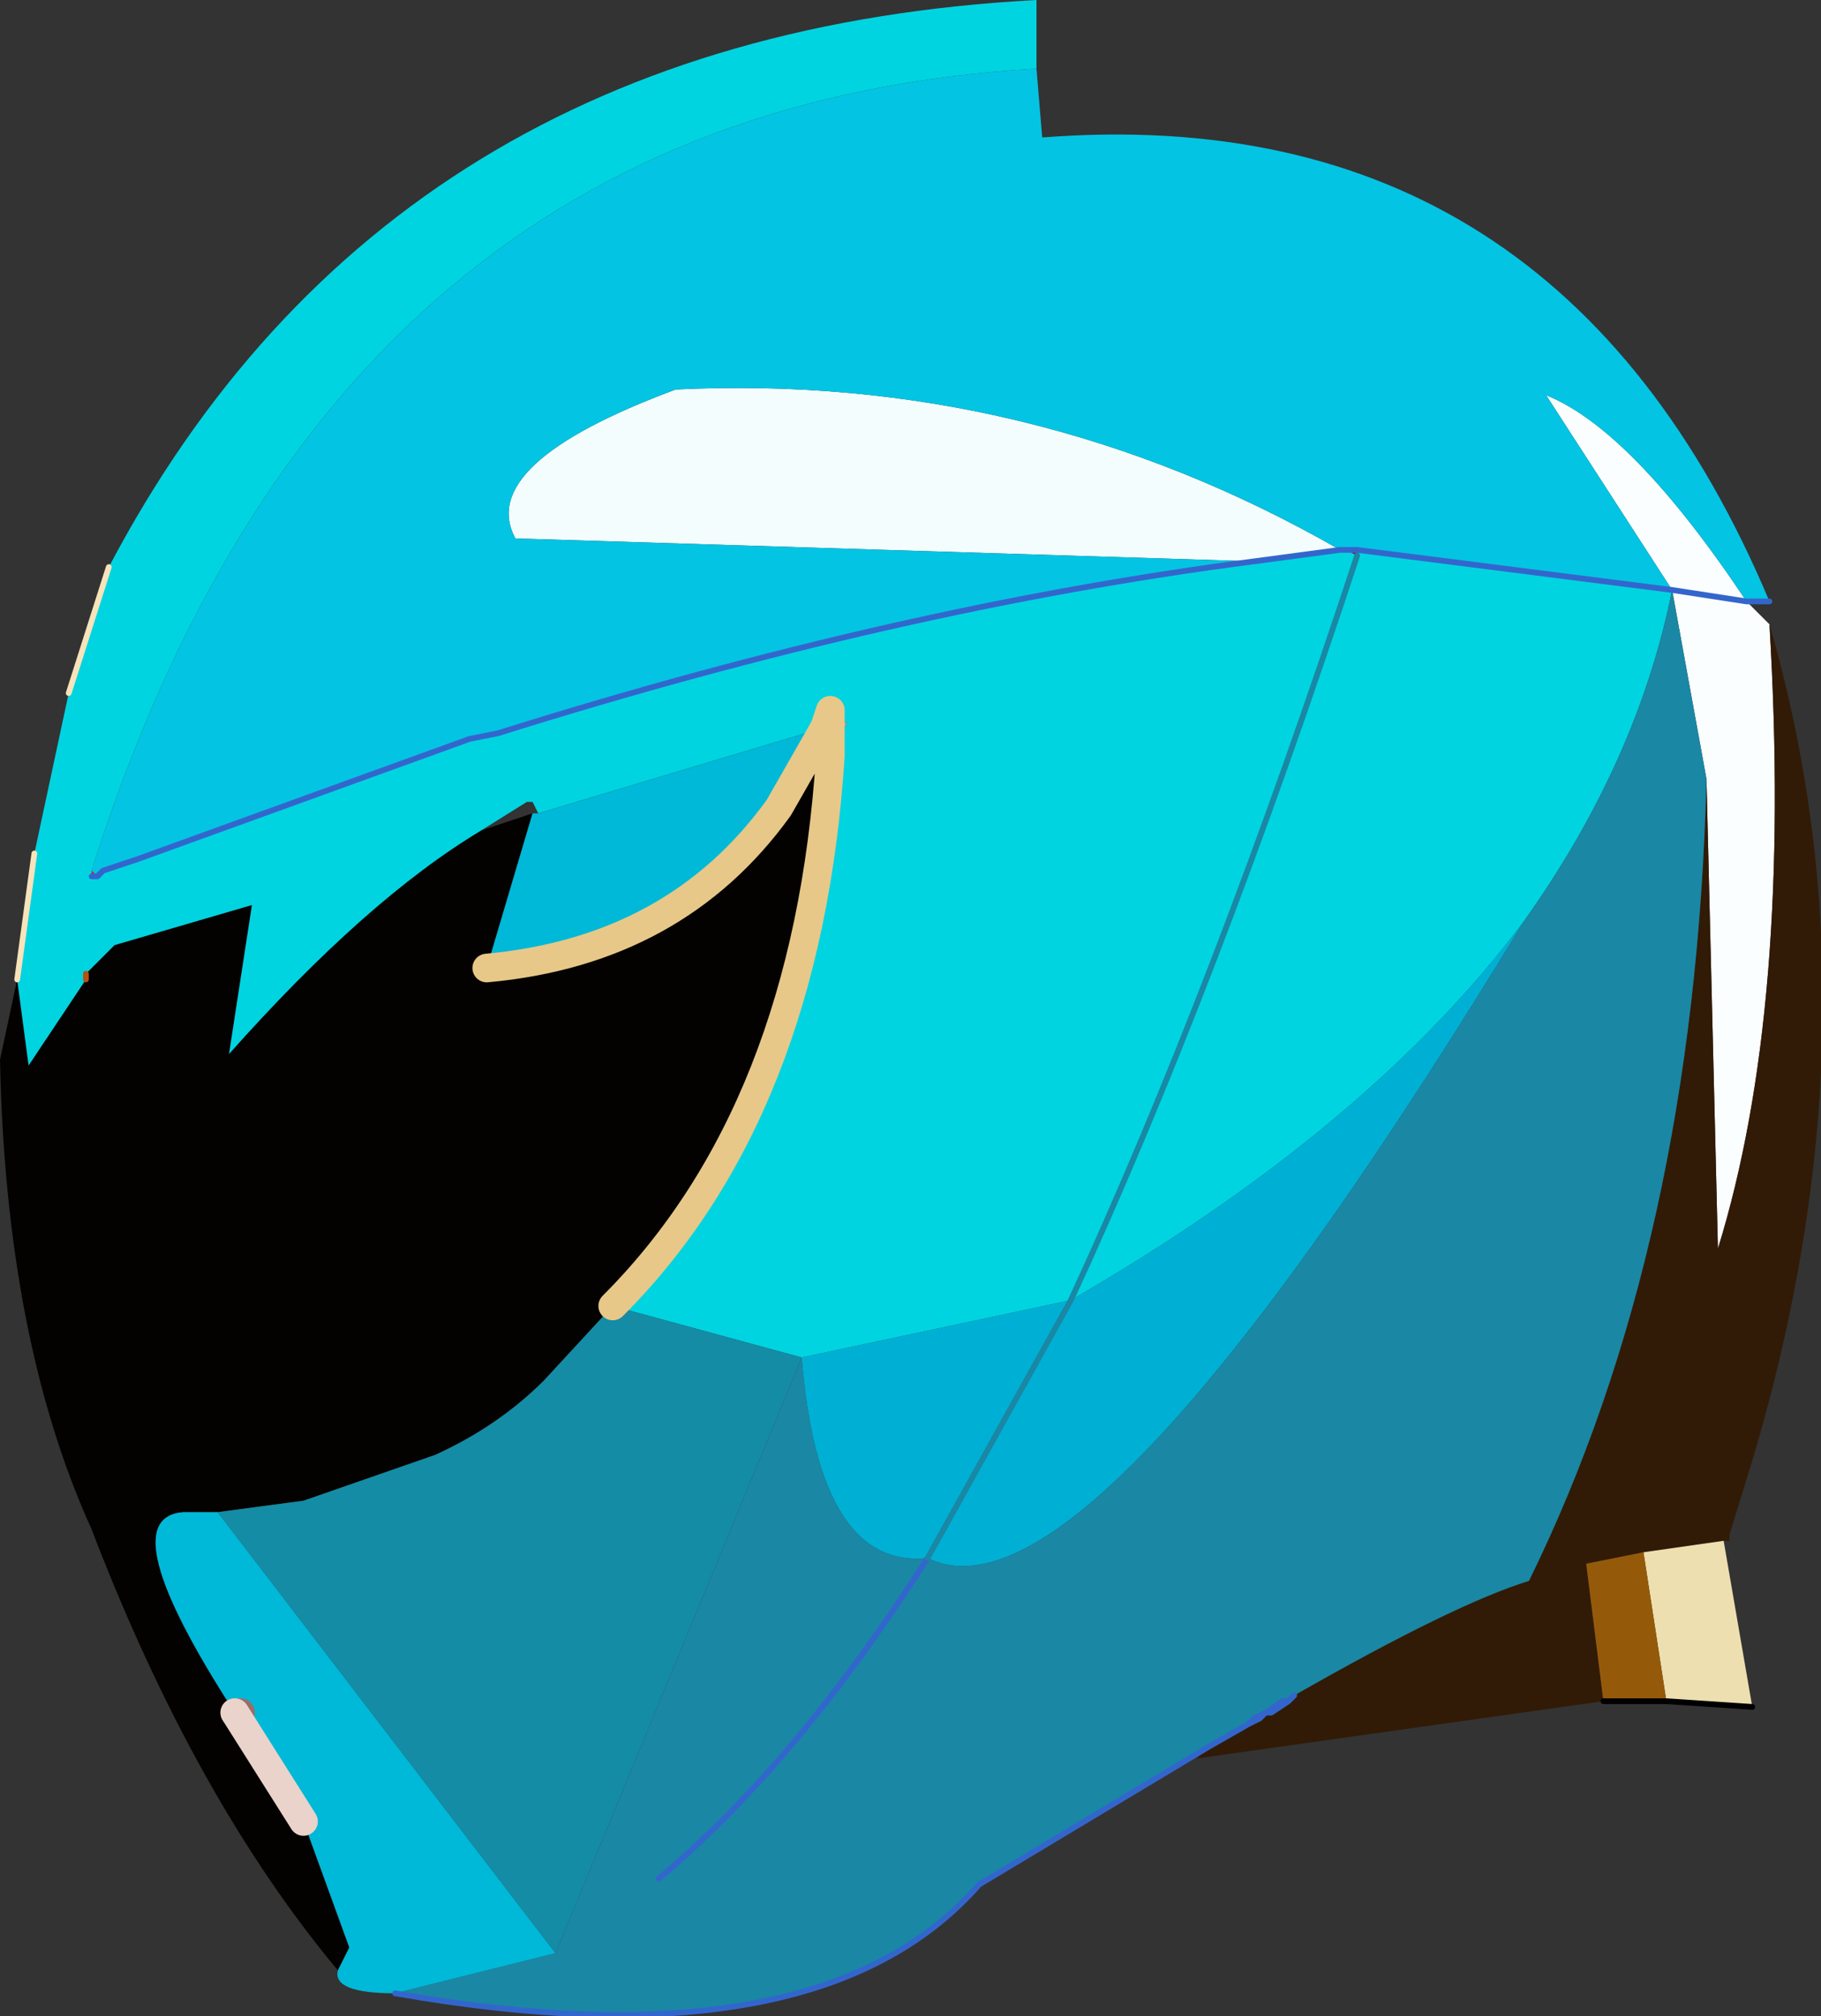 <?xml version="1.0" encoding="UTF-8" standalone="no"?>
<svg xmlns:xlink="http://www.w3.org/1999/xlink" height="17.6px" width="15.9px" xmlns="http://www.w3.org/2000/svg">
  <rect width="100%" height="100%" fill="#333333" stroke="none"/>
  <g transform="matrix(1.0, 0.0, 0.0, 1.0, 7.95, 8.8)">
    <path d="M-7.1 -1.15 L-7.15 -1.15 -7.15 -1.2 -7.1 -1.15" fill="#fa0021" fill-rule="evenodd" stroke="none"/>
    <path d="M3.9 -4.0 L3.9 -3.95 3.8 -4.0 3.9 -4.0 M-0.7 -2.45 L-0.75 -2.45 -0.7 -2.6 -0.7 -2.45" fill="#bf010d" fill-rule="evenodd" stroke="none"/>
    <path d="M3.75 -4.0 L3.0 -3.9 -3.45 -4.1 Q-3.8 -4.75 -2.05 -5.4 1.05 -5.55 3.75 -4.0" fill="#f4fdfe" fill-rule="evenodd" stroke="none"/>
    <path d="M7.3 -3.55 L7.5 -3.35 Q7.7 0.0 7.05 2.1 L6.95 -2.0 6.65 -3.65 5.55 -5.35 Q6.3 -5.05 7.3 -3.55 L6.65 -3.65 7.3 -3.55" fill="#fbfeff" fill-rule="evenodd" stroke="none"/>
    <path d="M7.5 -3.35 Q8.5 0.1 7.35 3.95 L7.15 4.6 7.15 4.65 7.1 4.65 6.4 4.75 5.9 4.85 6.05 6.05 2.5 6.55 2.55 6.5 2.6 6.45 2.95 6.25 3.05 6.2 3.1 6.15 3.15 6.15 3.25 6.05 3.3 6.05 3.35 6.0 Q4.75 5.2 5.4 5.0 6.85 2.05 6.95 -2.0 L7.05 2.1 Q7.7 0.0 7.5 -3.35 M3.3 6.05 L3.15 6.15 3.3 6.05" fill="#311b06" fill-rule="evenodd" stroke="none"/>
    <path d="M7.1 4.65 L7.35 6.1 6.6 6.05 6.4 4.75 7.1 4.65" fill="#eddfb0" fill-rule="evenodd" stroke="none"/>
    <path d="M6.6 6.05 L6.05 6.05 5.9 4.85 6.4 4.75 6.6 6.05" fill="#955a09" fill-rule="evenodd" stroke="none"/>
    <path d="M-5.0 8.4 Q-6.25 6.9 -7.15 4.55 -7.9 2.9 -7.95 0.45 L-7.8 -0.25 -7.7 0.5 -7.2 -0.25 -7.2 -0.3 -6.95 -0.55 -5.75 -0.9 -5.95 0.4 Q-4.75 -0.95 -3.75 -1.55 L-3.3 -1.7 -3.7 -0.35 Q-2.05 -0.5 -1.15 -1.75 L-0.7 -2.2 Q-0.9 0.9 -2.6 2.6 L-3.2 3.25 Q-3.6 3.65 -4.15 3.9 L-5.3 4.3 -6.05 4.4 -6.35 4.4 Q-7.0 4.45 -5.9 6.15 L-5.3 7.1 -4.9 8.2 -5.0 8.4" fill="#030200" fill-rule="evenodd" stroke="none"/>
    <path d="M-1.15 -1.75 L-0.75 -2.45 -0.7 -2.45 -0.55 -2.5 -0.7 -2.2 -0.7 -2.45 -0.7 -2.2 -1.15 -1.75" fill="#b1a98e" fill-rule="evenodd" stroke="none"/>
    <path d="M-5.9 6.15 L-5.85 6.15 -5.25 7.05 -5.3 7.1 -5.9 6.15" fill="#700000" fill-rule="evenodd" stroke="none"/>
    <path d="M1.1 -8.2 L1.15 -7.6 Q5.65 -7.95 7.5 -3.55 L7.3 -3.55 Q6.3 -5.05 5.55 -5.35 L6.65 -3.65 3.9 -4.0 3.8 -4.0 3.75 -4.0 Q1.05 -5.55 -2.05 -5.4 -3.8 -4.75 -3.45 -4.1 L3.0 -3.9 Q-0.1 -3.5 -3.6 -2.4 L-3.85 -2.35 -6.75 -1.3 -7.05 -1.2 -7.1 -1.15 -7.15 -1.2 Q-5.05 -7.85 1.1 -8.2" fill="#04c4e3" fill-rule="evenodd" stroke="none"/>
    <path d="M-7.0 -3.85 Q-4.55 -8.5 1.1 -8.8 L1.1 -8.2 Q-5.05 -7.85 -7.15 -1.2 L-7.15 -1.15 -7.1 -1.15 -7.05 -1.2 -6.75 -1.3 -3.85 -2.35 -3.6 -2.4 Q-0.1 -3.5 3.0 -3.9 L3.75 -4.0 3.8 -4.0 3.9 -3.95 3.9 -4.0 6.65 -3.65 Q6.35 -2.15 5.35 -0.75 4.0 1.05 1.4 2.55 L-0.95 3.05 -2.6 2.6 Q-0.9 0.9 -0.7 -2.2 L-0.55 -2.5 -0.7 -2.45 -0.7 -2.6 -0.75 -2.45 -3.25 -1.7 -3.3 -1.8 -3.35 -1.8 -3.75 -1.55 Q-4.75 -0.95 -5.95 0.4 L-5.75 -0.9 -6.95 -0.55 -7.2 -0.3 -7.2 -0.25 -7.7 0.5 -7.8 -0.25 -7.65 -1.35 -7.35 -2.75 -7.0 -3.85 M3.9 -3.95 Q2.65 -0.15 1.4 2.55 2.65 -0.15 3.9 -3.95" fill="#00d4e0" fill-rule="evenodd" stroke="none"/>
    <path d="M-2.6 2.6 L-0.95 3.05 -3.1 8.25 -6.05 4.4 -5.3 4.3 -4.15 3.9 Q-3.6 3.65 -3.2 3.25 L-2.6 2.6" fill="#148ca5" fill-rule="evenodd" stroke="none"/>
    <path d="M2.6 6.45 L0.6 7.65 Q-0.8 9.25 -4.5 8.6 L-3.1 8.25 -0.95 3.05 Q-0.8 4.9 0.15 4.8 1.55 5.5 5.35 -0.75 6.35 -2.15 6.65 -3.65 L6.95 -2.0 Q6.85 2.05 5.4 5.0 4.75 5.2 3.35 6.0 L3.3 6.05 3.25 6.05 3.1 6.15 3.0 6.2 2.95 6.25 2.6 6.45 M-2.2 7.6 Q-1.0 6.6 0.15 4.8 -1.0 6.6 -2.2 7.6" fill="#1a87a4" fill-rule="evenodd" stroke="none"/>
    <path d="M5.35 -0.75 Q1.55 5.5 0.15 4.8 -0.8 4.9 -0.95 3.05 L1.4 2.55 0.15 4.8 1.4 2.55 Q4.0 1.05 5.35 -0.75" fill="#00b0d4" fill-rule="evenodd" stroke="none"/>
    <path d="M-4.5 8.6 Q-5.05 8.6 -5.0 8.4 L-4.9 8.2 -5.3 7.1 -5.25 7.05 -5.85 6.15 -5.9 6.15 Q-7.0 4.45 -6.35 4.4 L-6.05 4.4 -3.1 8.25 -4.5 8.6 M-3.3 -1.7 L-3.25 -1.7 -0.75 -2.45 -1.15 -1.75 Q-2.05 -0.5 -3.7 -0.35 L-3.3 -1.7" fill="#00b8d7" fill-rule="evenodd" stroke="none"/>
    <path d="M7.35 6.1 L6.6 6.05 6.05 6.05" fill="none" stroke="#000000" stroke-linecap="round" stroke-linejoin="round" stroke-width="0.05"/>
    <path d="M3.9 -4.0 L3.8 -4.0 3.75 -4.0 3.0 -3.9 Q-0.1 -3.5 -3.6 -2.4 L-3.85 -2.35 -6.75 -1.3 -7.05 -1.2 -7.1 -1.15 -7.15 -1.15 M0.15 4.8 Q-1.0 6.6 -2.2 7.6" fill="none" stroke="#3366cc" stroke-linecap="round" stroke-linejoin="round" stroke-width="0.05"/>
    <path d="M-7.2 -0.3 L-7.2 -0.25" fill="none" stroke="#b75111" stroke-linecap="round" stroke-linejoin="round" stroke-width="0.05"/>
    <path d="M-7.8 -0.25 L-7.65 -1.35 M-7.35 -2.75 L-7.0 -3.85" fill="none" stroke="#f8e3bb" stroke-linecap="round" stroke-linejoin="round" stroke-width="0.05"/>
    <path d="M7.5 -3.55 L7.3 -3.55 6.65 -3.65 3.9 -4.0 M2.6 6.45 L0.6 7.65 Q-0.8 9.25 -4.5 8.6 M3.1 6.15 L3.15 6.15 3.25 6.05 3.1 6.15 3.05 6.2 2.95 6.25 2.6 6.45 M3.05 6.2 L3.0 6.2 2.95 6.25 M3.1 6.15 L3.0 6.2 M3.25 6.05 L3.3 6.05 3.35 6.0 M3.15 6.15 L3.3 6.05" fill="none" stroke="#3366cc" stroke-linecap="round" stroke-linejoin="round" stroke-width="0.05"/>
    <path d="M-3.7 -0.35 Q-2.05 -0.5 -1.15 -1.75 L-0.75 -2.45 -0.7 -2.6 -0.7 -2.45 -0.7 -2.2 Q-0.9 0.9 -2.6 2.6" fill="none" stroke="#e7c888" stroke-linecap="round" stroke-linejoin="round" stroke-width="0.25"/>
    <path d="M-5.9 6.15 L-5.85 6.15" fill="none" stroke="#9a6e68" stroke-linecap="round" stroke-linejoin="round" stroke-width="0.25"/>
    <path d="M-5.9 6.15 L-5.3 7.1" fill="none" stroke="#ead3cb" stroke-linecap="round" stroke-linejoin="round" stroke-width="0.25"/>
    <path d="M1.4 2.55 Q2.65 -0.15 3.9 -3.95 M0.15 4.8 L1.4 2.55" fill="none" stroke="#1a87a4" stroke-linecap="round" stroke-linejoin="round" stroke-width="0.05"/>
  </g>
</svg>
